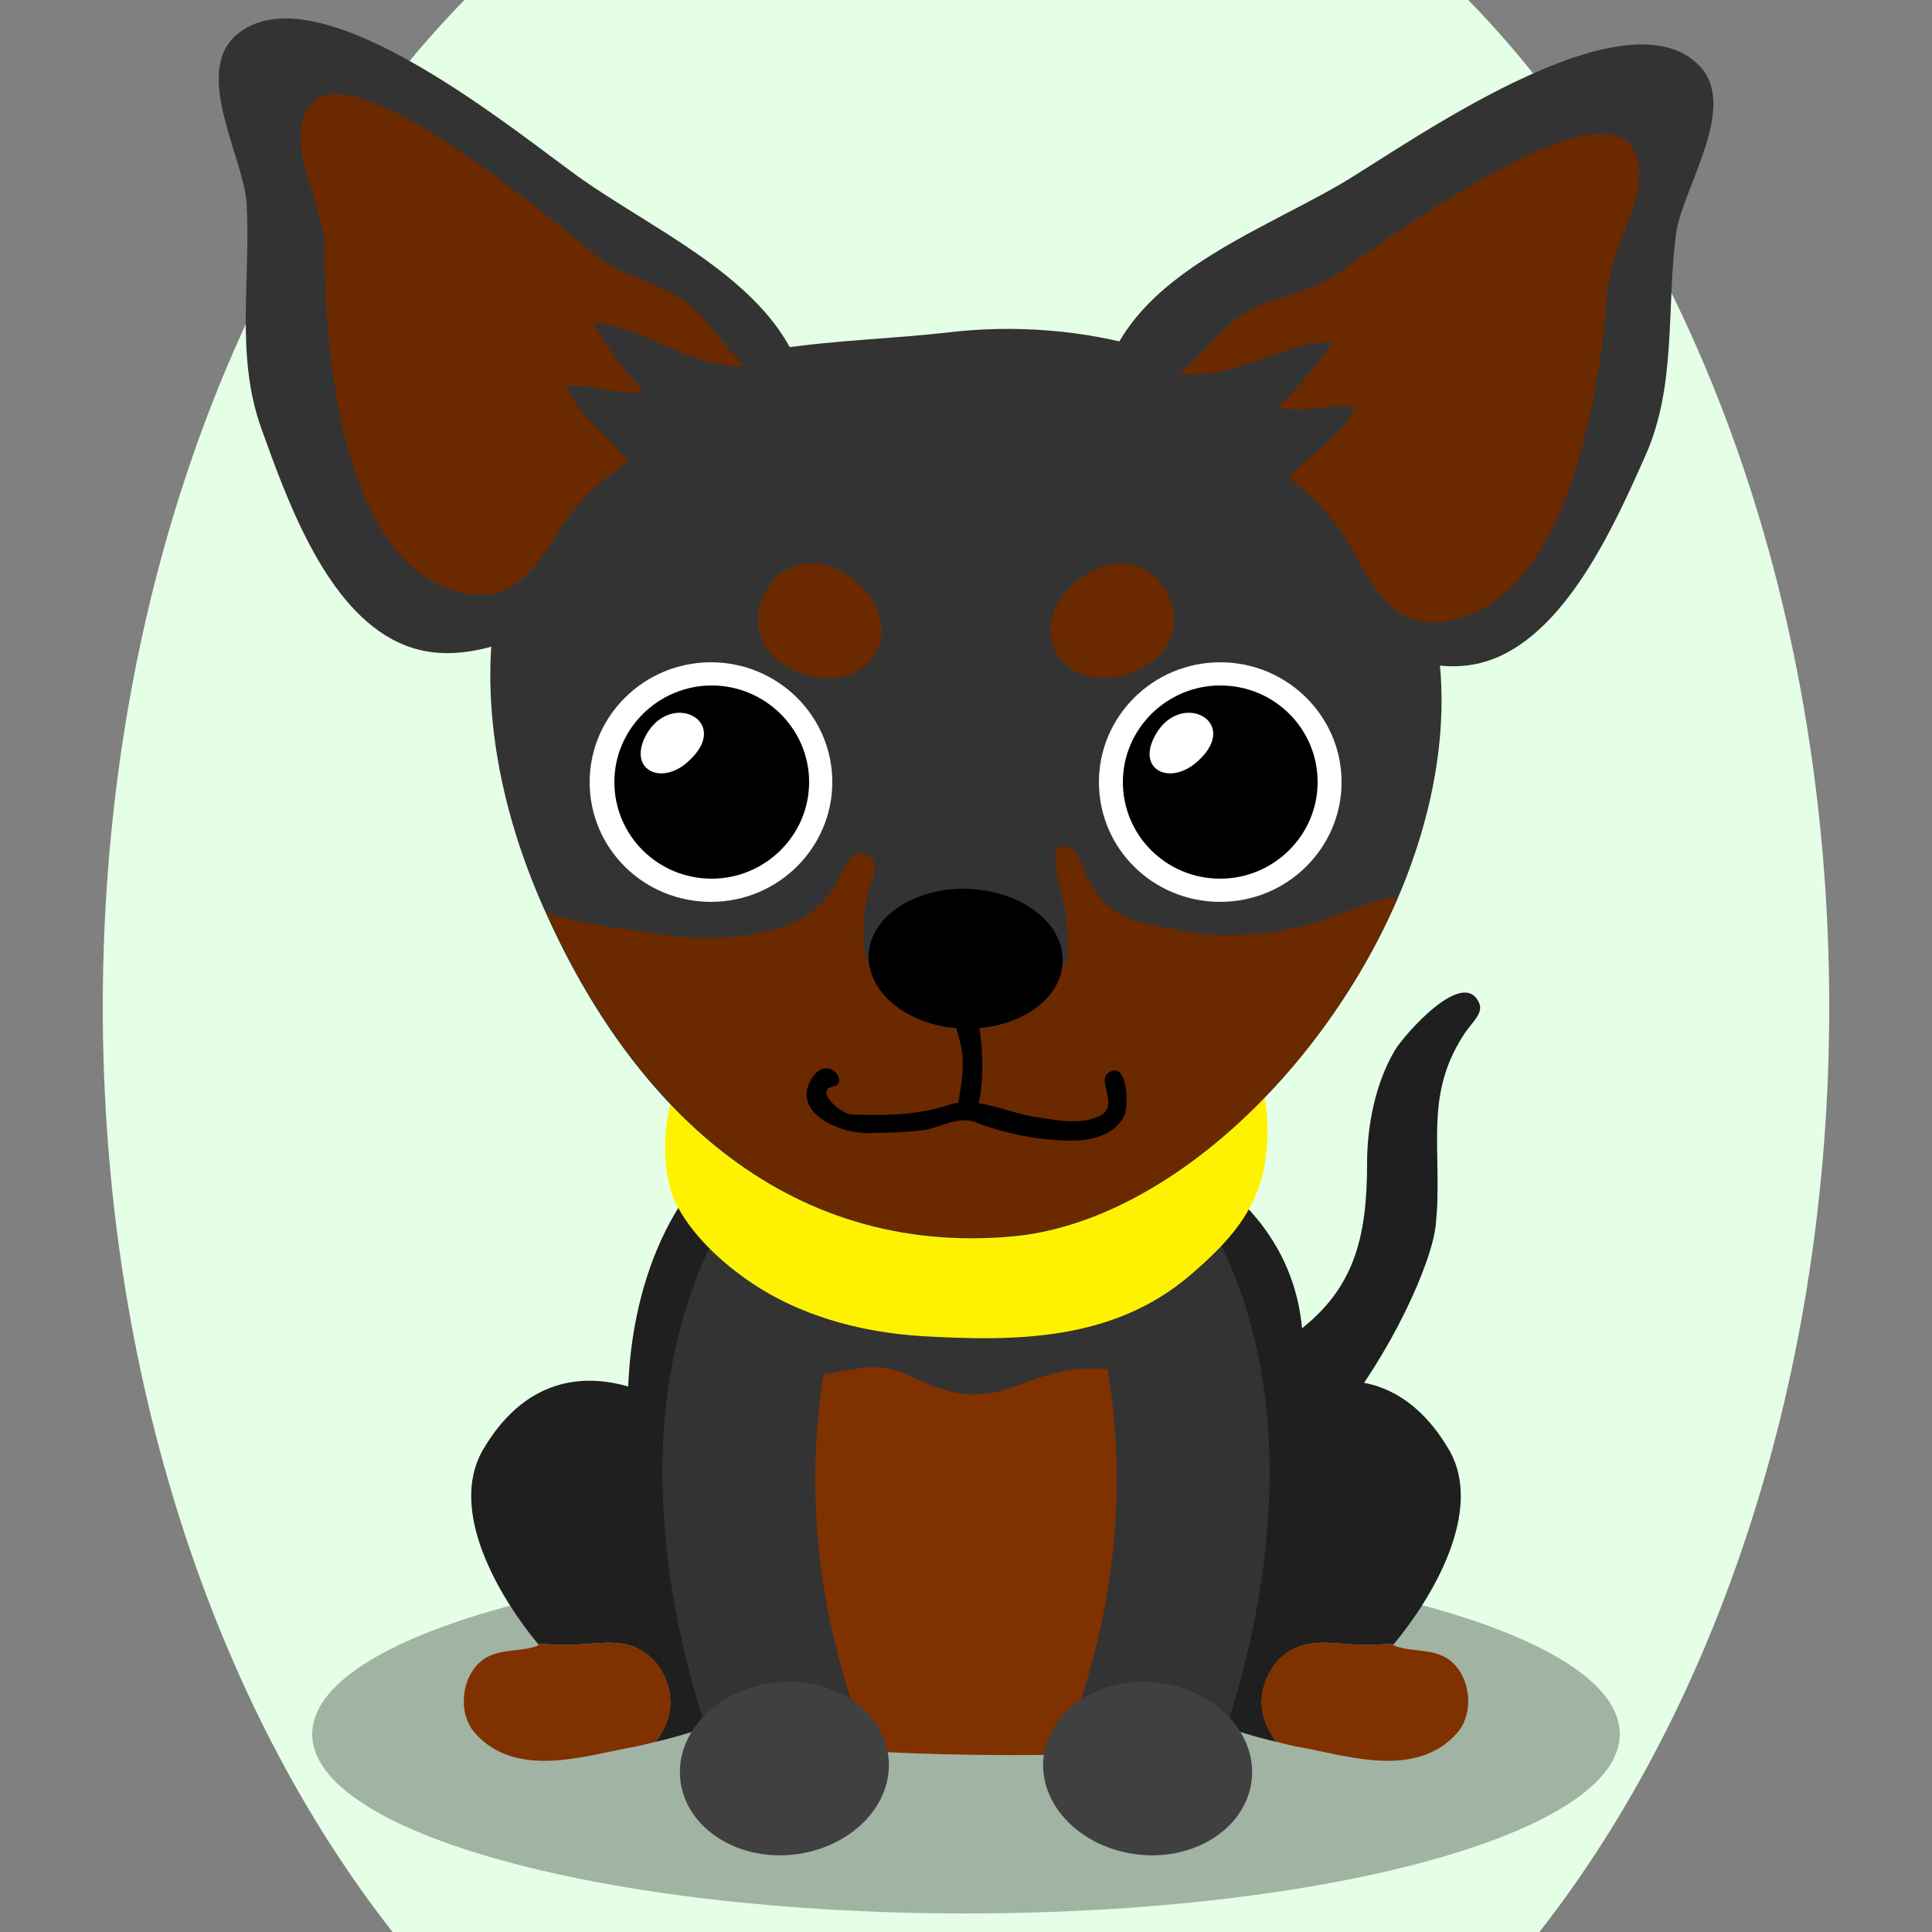 <!--?xml version="1.0" encoding="utf-8"?-->
<!-- Generator: Adobe Illustrator 25.0.1, SVG Export Plug-In . SVG Version: 6.00 Build 0)  -->
<svg version="1.1" id="Ebene_1" xmlns="http://www.w3.org/2000/svg" xmlns:xlink="http://www.w3.org/1999/xlink" x="0px" y="0px" viewBox="0 0 250 250" style="enable-background:new 0 0 250 250;" xml:space="preserve">
<rect x="0" y="0" width="250" height="250" fill="#808080" stroke="none"/>
<style type="text/css">
	.st0{fill:#1F1F1F;}
	.st1{opacity:0.3;}
	.st2{fill:#803100;}
	.st3{fill:#333333;}
	.st4{fill:#404040;}
	.st5{fill:#fff200;}
	.st6{fill:#6b2900;}
	.st7{fill:#FFFFFF;}

.bgel{fill:#E5FFE7;}</style>
<path class="bgel" d="M236.7,130.3c0,47.6-14.5,90.3-37.5,119.7H50.8c-23-29.3-37.5-72.1-37.5-119.7C13.3,76.6,31.7,29,60.1,0h129.9
	C218.3,29,236.7,76.6,236.7,130.3z"></path>
<g>
	<path class="st0" d="M186,155c0,1.1-0.1,2.2-0.2,3.4c-1,10.3-22,47.4-32.8,28.1c-4.3-7.7,8.9-10,14.1-13.6
		c8.2-5.7,9.8-12.8,9.8-22.4c0-4.9,1.1-10.4,3.6-14.6c1.2-2,8.9-10.8,10.9-6.1c0.6,1.3-1,2.6-1.8,3.8
		C184.8,140.8,186.2,146.8,186,155z"></path>
	<path class="st1" d="M209.6,224.4c0,12.8-37.9,23.2-84.6,23.2c-46.7,0-84.6-10.4-84.6-23.2c0-12.8,37.9-23.2,84.6-23.2
		C171.7,201.1,209.6,211.5,209.6,224.4z"></path>
	<g>
		<g>
			<path class="st0" d="M100.7,194.7c-9.8-13.9-28.2-24.2-38.2-7.1c-4.6,7.9,2.2,19.2,7.1,25.1c1.7,0.1,3.4,0.2,5.1,0.1
				c2.4-0.1,5-0.6,7.3,0.3c2.8,1.1,4.4,3.7,4.7,6.5c0.2,2.2-0.6,4.1-1.9,5.8c5.6-1.3,11.5-3.3,15.4-8.1
				C104.8,211.7,105.2,201.2,100.7,194.7z"></path>
			<path class="st2" d="M86.7,219.6c-0.3-2.9-1.9-5.5-4.7-6.5c-2.3-0.9-4.9-0.4-7.3-0.3c-1.7,0.1-3.4,0-5.1-0.1
				c0,0.1,0.1,0.1,0.1,0.2c-2.7,1.1-5.9,0.1-8.1,2.7c-2,2.3-2.2,6.4-0.1,8.7c5.2,5.8,13.8,3,19.7,1.9c1.2-0.2,2.4-0.5,3.6-0.8
				C86.1,223.7,87,221.8,86.7,219.6z"></path>
		</g>
		<g>
			<path class="st0" d="M149.3,194.7c9.8-13.9,28.2-24.2,38.2-7.1c4.6,7.9-2.2,19.2-7.1,25.1c-1.7,0.1-3.4,0.2-5.1,0.1
				c-2.4-0.1-5-0.6-7.3,0.3c-2.8,1.1-4.4,3.7-4.7,6.5c-0.2,2.2,0.6,4.1,1.9,5.8c-5.6-1.3-11.5-3.3-15.4-8.1
				C145.2,211.7,144.8,201.2,149.3,194.7z"></path>
			<path class="st2" d="M163.3,219.6c0.3-2.9,1.9-5.5,4.7-6.5c2.3-0.9,4.9-0.4,7.3-0.3c1.7,0.1,3.4,0,5.1-0.1c0,0.1-0.1,0.1-0.1,0.2
				c2.7,1.1,5.9,0.1,8.1,2.7c2,2.3,2.2,6.4,0.1,8.7c-5.2,5.8-13.8,3-19.7,1.9c-1.2-0.2-2.4-0.5-3.6-0.8
				C163.9,223.7,163,221.8,163.3,219.6z"></path>
		</g>
	</g>
	<path class="st0" d="M125.3,143.1c-7.7,0-16.4-2-23.9,1.2c-24.8,10.6-25.1,51.8-9.7,70.4c9,10.8,24.6,10.5,37.2,10.1
		c14.8-0.4,25.7,1.8,31-13.7c3.4-9.7,6-19.6,8-29.6C173.3,154.7,147.1,143.1,125.3,143.1z"></path>
	<path class="st2" d="M152.4,159.6c-6.8-12.9-26.1-12.9-36.7-9.8c-8.4,2.5-16.4,5.6-21.1,15.4c-2.7,5.7-3.1,11.4-1.5,17.6
		c0.9,3.3,2.3,6.4,3.3,9.6c0.8,2.7,0.5,4.1,0.7,6.8c0.8,8.1,6.1,17.2,10.5,23c1.1,1.5,2.4,2.9,3.7,4.3c7.5,0.6,22.4,0.8,30.1,0.4
		c4.1-4.1,7.2-10.4,10-15.8C158.6,197.2,160.9,175.6,152.4,159.6z"></path>
	<path class="st3" d="M109.2,164.6c-4-0.4-7.1-1.1-10.2,2.2c-3.9,4.2-2.2,10.3,3.6,11.1c5.5,0.8,9.6-2.7,15.3,0.2
		c4.9,2.4,8.4,3.2,13.7,1.2c5.6-2.1,8.6-2.9,14.7-1.6c2.8,0.6,4.6,0.6,6-2.1c1.9-3.7,0.3-9.9-3.2-12c-3.3-1.9-8.7-0.9-12.3-0.5
		c-4.8,0.6-8.7,2.5-13.6,2.2C118.4,165,113.8,165,109.2,164.6z"></path>
	<g>
		<g>
			<path class="st3" d="M141.8,170.8c0,0,8.4,24.8-4.4,55.8l18.5,4.3c0,0,19-41.9-0.2-74.1L141.8,170.8z"></path>
			<g>
				<g>
					<g>
						<path class="st4" d="M135.1,226.9c-1,6.1,4.2,11.9,11.6,13c7.4,1.1,14.2-3,15.2-9.1c1-6.1-4.2-11.9-11.6-13
							C142.9,216.7,136.1,220.8,135.1,226.9z"></path>
					</g>
				</g>
			</g>
		</g>
		<g>
			<path class="st3" d="M108.2,170.8c0,0-8.4,24.8,4.4,55.8l-18.5,4.3c0,0-19-41.9,0.2-74.1L108.2,170.8z"></path>
			<g>
				<g>
					<g>
						<path class="st4" d="M114.9,226.9c1,6.1-4.2,11.9-11.6,13c-7.4,1.1-14.2-3-15.2-9.1c-1-6.1,4.2-11.9,11.6-13
							C107.1,216.7,113.9,220.8,114.9,226.9z"></path>
					</g>
				</g>
			</g>
		</g>
	</g>
	<path class="st5" d="M87.5,140.7c-1.8,4-2,11-0.1,14.9c1.8,3.7,5.2,7,8.3,9.3c6.9,5.2,15.4,7.5,23.7,8c12.1,0.7,24.6,0.6,34.5-7.8
		c4.9-4.2,9.1-8.5,9.9-15.5c2.3-18.5-13.7-22.7-27.4-25.4c-12.9-2.5-32.6-4.3-42.3,7.5C92.1,134.2,88.9,137.6,87.5,140.7z"></path>
	<g>
		<path class="st3" d="M182.1,113.2c6.5-17.1,6.6-35.6-4.7-49.3c-7.1-8.5-18.8-15.8-29-18.8c-8.2-2.4-17-3.1-25.6-2.1
			c-6.8,0.8-14.5,1-21.9,2.1c-6.8,1-13.5,2.7-18.9,6.2C59.8,65.5,60,93.2,69.7,116c11.5,27.1,31.9,46.6,61.2,44
			C151.4,158.2,173,137,182.1,113.2z"></path>
		<path class="st6" d="M180.9,116.1c-3.1,0.1-9,2.9-11,3.4c-5.1,1.4-10.5,2-15.8,1.1c-6.2-1.1-10.7-1.3-13.6-7.4
			c-0.4-0.9-0.8-2.6-1.7-3.2c-4.2-2.7-1.3,5.9-1.1,7.2c0.3,1.7,1.5,8.1-1.2,8.9c-2.8,0.8-5.9,1.7-8.8,2c-3.1,0.4-6-0.3-9-0.2
			c-2.1,0.1-3.6,0.6-5.2-1.2c-2.4-2.7-1.9-7.9-1.2-11.2c0.4-1.5,1.9-4-0.1-4.9c-2.5-1.1-3.5,3.1-4.4,4.5c-1.4,2-3.7,3.9-6.1,4.7
			c-5.6,1.9-11.9,1.9-17.7,0.9c-1.6-0.3-12.9-1.7-13.4-2.8c11.7,26,31.7,44.6,60.3,42C150.6,158.3,171.2,138.7,180.9,116.1z"></path>
	</g>
	<path d="M137.5,124.3c0,5-5.7,8.9-12.6,8.8c-6.9-0.1-12.5-4.3-12.5-9.3c0-5,5.7-8.9,12.6-8.8C132,115.2,137.6,119.3,137.5,124.3z"></path>
	<path d="M125,144.4c-2.4,0.5,0.3-4.3-0.6-8.8c-0.4-2.4-2.5-7-1-7.5c4.4-1.6,4.7,17,1.9,16.4C124.8,144.4,125.1,144.5,125,144.4z"></path>
	<path d="M138.6,147.6c-4,0-8.6-0.9-12.4-2.4c-2.1-0.8-4.3,0.6-6.5,1c-2.2,0.3-4.5,0.4-6.8,0.4c-3.9,0.3-10.6-2.5-7.9-7
		c2.1-3.4,5,0.6,2.8,1c-2.5,0.5,1,3.5,2.3,3.6c4,0.2,8.7,0.1,12.6-1.2c3.6-1.2,7.4,0.9,11.1,1.5c2.7,0.4,5.7,1.1,8.3,0
		c3.1-1.4-0.5-4.7,1.5-5.8c2.3-1.3,2.5,4.4,1.9,5.6C144.3,147,141,147.6,138.6,147.6C137.8,147.6,141.1,147.6,138.6,147.6z"></path>
	<g>
		<path class="st6" d="M139.2,75.3c10.3-8.7,19.3,8.5,6.2,12.1C137.2,89.6,132.3,81.1,139.2,75.3z"></path>
		<path class="st6" d="M110.8,75.3c-10.3-8.7-19.3,8.5-6.2,12.1C112.8,89.6,117.7,81.1,110.8,75.3z"></path>
	</g>
	<g>
		<g>
			<path class="st7" d="M173.6,101.2c0,8.5-7,15.5-15.7,15.5c-8.7,0-15.7-6.9-15.7-15.5c0-8.5,7-15.5,15.7-15.5
				C166.6,85.7,173.6,92.7,173.6,101.2z"></path>
		</g>
		<g>
			<path class="st7" d="M107.7,101.2c0,8.5-7,15.5-15.7,15.5c-8.7,0-15.7-6.9-15.7-15.5c0-8.5,7-15.5,15.7-15.5
				C100.7,85.7,107.7,92.7,107.7,101.2z"></path>
			<path d="M104.7,101.2c0,6.9-5.7,12.5-12.6,12.5c-7,0-12.6-5.6-12.6-12.5c0-6.9,5.7-12.5,12.6-12.5
				C99,88.7,104.7,94.3,104.7,101.2z"></path>
			<path class="st7" d="M83.4,95.5c3.1-6.4,11.4-2.3,5.8,2.9C85.8,101.7,81.4,99.8,83.4,95.5z"></path>
		</g>
	</g>
	<g>
		<g>
			<path class="st3" d="M219.9,8.5c-9.8-10.1-38.2,10.5-46.4,15.3c-13.6,7.9-33.8,14.3-31.2,34.4c0.2,1.4,0.4,2.7,0.8,3.9
				c2.6,9.1,12.1,8.8,19.7,12.8c9.5,4.9,20.6,14.9,31.3,10c9.2-4.2,15.1-17.6,18.8-25.9c4.1-9.2,2.7-19.2,4-28.9
				C217.8,24.2,225,13.8,219.9,8.5z"></path>
			<path class="st6" d="M166.5,51.6c-0.4,0.4-0.8,0.7-1.1,1.1c3.4,0.8,6.6-0.5,10-0.1c-1.7,3.9-6.1,6.1-8.6,9.3
				c3.6,2.7,6.4,5.8,8.5,9.8c3.3,6.4,6.6,10.6,14.2,8.1c13.8-4.6,17.6-29.8,18.5-42c0.4-5.4,4-10.1,4.1-14.9
				c0.4-17.5-37.2,11.6-40.6,13.5c-3.3,1.8-7.6,2.2-10.8,4.3c-2.9,2-5.2,5.4-8.1,7.6c6.8,1.1,13.6-4.2,19.8-4
				C170.8,46.7,168.6,49.4,166.5,51.6z"></path>
		</g>
		<g>
			<path class="st3" d="M30.5,4.6C41-4.7,67.8,18,75.6,23.4c13,9,32.7,16.8,28.6,36.7c-0.3,1.4-0.6,2.7-1,3.8
				c-3.2,8.9-12.7,7.9-20.5,11.2c-9.8,4.1-21.6,13.3-32,7.6C41.7,77.8,36.9,64,33.8,55.4c-3.4-9.5-1.3-19.4-1.9-29.2
				C31.5,20.4,25,9.5,30.5,4.6z"></path>
			<path class="st6" d="M82.2,49.5c0.4,0.4,0.7,0.8,1.1,1.2c-3.4,0.5-6.6-1-10-0.8c1.4,4,5.6,6.5,8,9.9c-3.8,2.4-6.8,5.3-9.1,9.1
				c-3.8,6.2-7.3,10.1-14.8,7c-13.4-5.6-15.4-31.1-15.4-43.3c0-5.4-3.3-10.4-3.1-15.2C39.7-0.1,75.1,31.9,78.4,34
				c3.2,2,7.4,2.8,10.4,5.1c2.8,2.2,4.8,5.7,7.5,8.2C89.4,47.8,83,42,76.8,41.8C78.2,44.3,80.2,47.2,82.2,49.5z"></path>
		</g>
	</g>
	<g>
		<path d="M170.5,101.2c0,6.9-5.7,12.5-12.6,12.5c-7,0-12.6-5.6-12.6-12.5c0-6.9,5.7-12.5,12.6-12.5
			C164.9,88.7,170.5,94.3,170.5,101.2z"></path>
		<path class="st7" d="M149.3,95.5c3.1-6.4,11.4-2.3,5.8,2.9C151.6,101.7,147.2,99.8,149.3,95.5z"></path>
	</g>
</g>
</svg>
